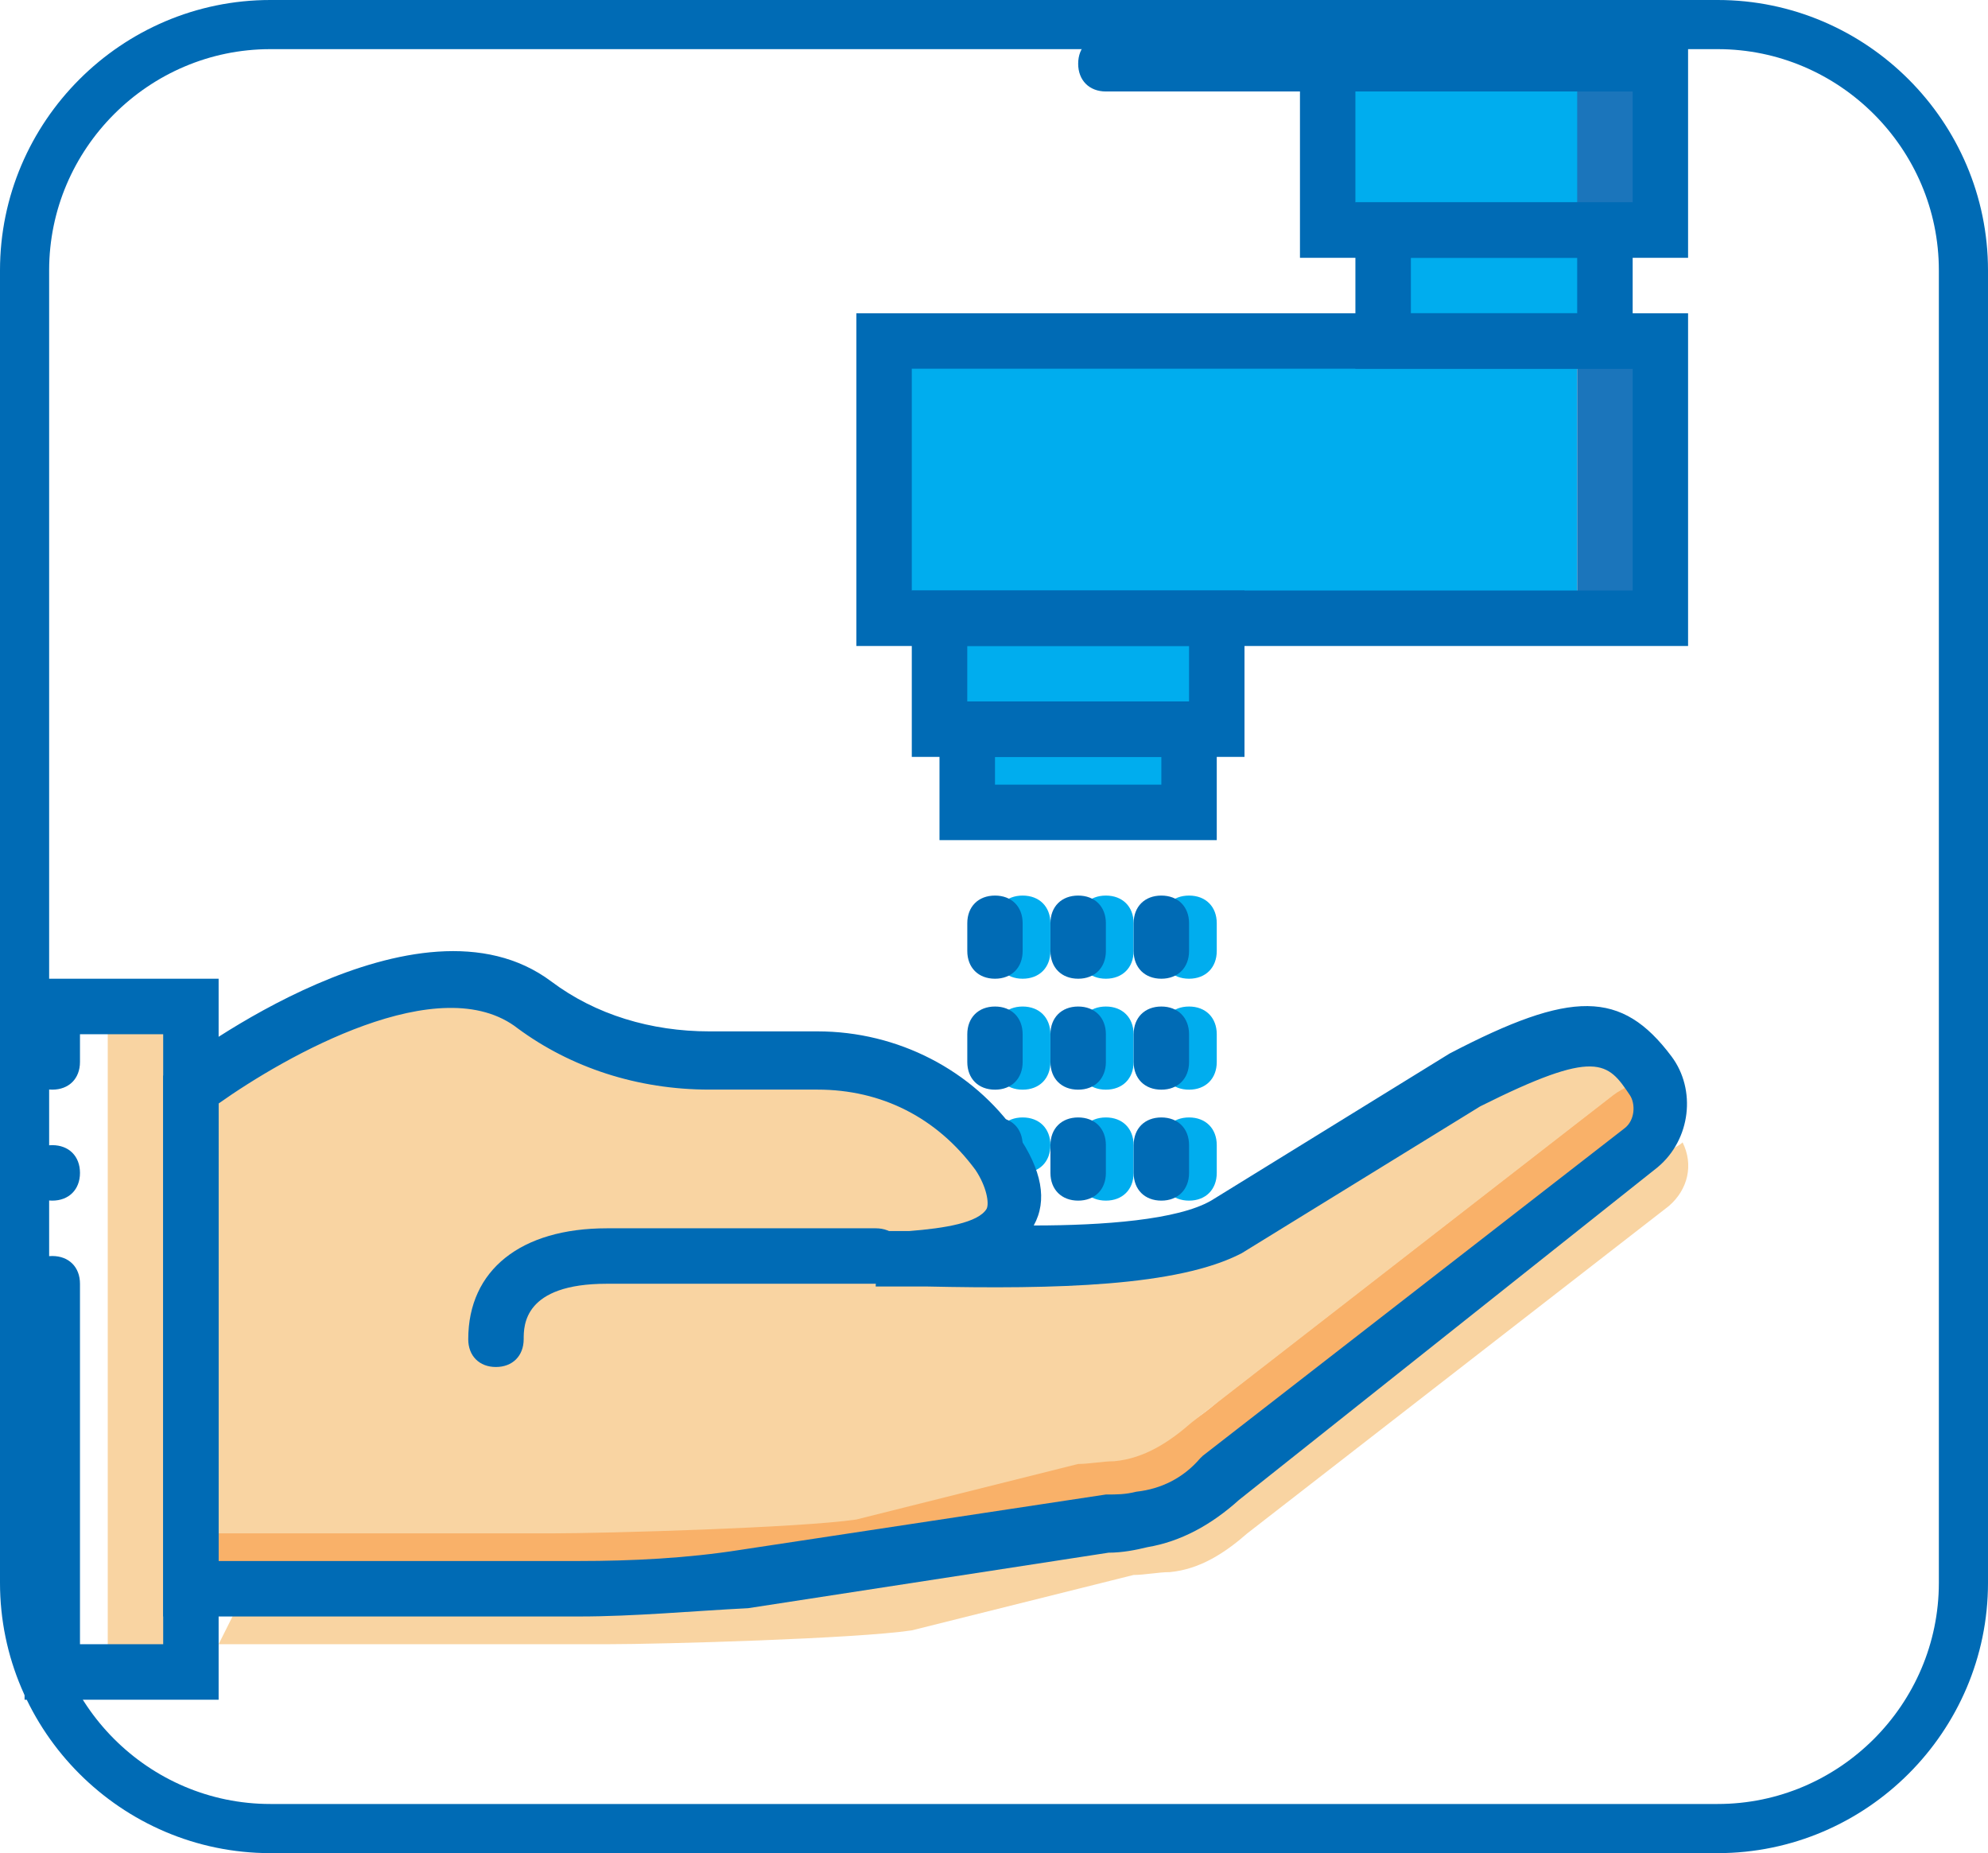<?xml version="1.0" encoding="utf-8"?>
<!-- Generator: Adobe Illustrator 16.0.0, SVG Export Plug-In . SVG Version: 6.00 Build 0)  -->
<!DOCTYPE svg PUBLIC "-//W3C//DTD SVG 1.1//EN" "http://www.w3.org/Graphics/SVG/1.1/DTD/svg11.dtd">
<svg version="1.1" id="Layer_1" xmlns="http://www.w3.org/2000/svg" xmlns:xlink="http://www.w3.org/1999/xlink" x="0px" y="0px"
	 width="64.725px" height="60.328px" viewBox="0 0 64.725 60.328" enable-background="new 0 0 64.725 60.328" xml:space="preserve">
<g>
	<g>
		<path fill="#006BB5" d="M2.604,38.183c0-0.542-0.36-0.903-0.903-0.903c-0.542,0-0.901,0.361-0.901,0.903s0.359,0.903,0.901,0.903
			C2.244,39.086,2.604,38.725,2.604,38.183"/>
		<g>
			<g>
				<path fill="#00ADEE" d="M33.295,38.183c-0.54,0-0.9-0.361-0.9-0.903s0.36-0.902,0.9-0.902l0,0c0.543,0,0.904,0.36,0.904,0.902
					S33.838,38.183,33.295,38.183z M33.295,35.474c-0.54,0-0.9-0.359-0.9-0.901v-0.903c0-0.541,0.36-0.903,0.9-0.903
					c0.543,0,0.904,0.362,0.904,0.903v0.903C34.199,35.114,33.838,35.474,33.295,35.474z M33.295,31.862
					c-0.54,0-0.9-0.361-0.9-0.903v-0.903c0-0.542,0.36-0.901,0.9-0.901c0.543,0,0.904,0.359,0.904,0.901v0.903
					C34.199,31.501,33.838,31.862,33.295,31.862z"/>
				<path fill="#00ADEE" d="M36.005,39.086c-0.541,0-0.902-0.361-0.902-0.903v-0.903c0-0.542,0.361-0.902,0.902-0.902
					s0.903,0.36,0.903,0.902v0.903C36.908,38.725,36.546,39.086,36.005,39.086z M36.005,35.474c-0.541,0-0.902-0.359-0.902-0.901
					v-0.903c0-0.541,0.361-0.903,0.902-0.903s0.903,0.362,0.903,0.903v0.903C36.908,35.114,36.546,35.474,36.005,35.474z
					 M36.005,31.862c-0.541,0-0.902-0.361-0.902-0.903v-0.903c0-0.542,0.361-0.901,0.902-0.901s0.903,0.359,0.903,0.901v0.903
					C36.908,31.501,36.546,31.862,36.005,31.862z"/>
				<path fill="#00ADEE" d="M38.713,39.086c-0.542,0-0.902-0.361-0.902-0.903v-0.903c0-0.542,0.36-0.902,0.902-0.902
					c0.541,0,0.902,0.36,0.902,0.902v0.903C39.615,38.725,39.254,39.086,38.713,39.086z M38.713,35.474
					c-0.542,0-0.902-0.359-0.902-0.901v-0.903c0-0.541,0.36-0.903,0.902-0.903c0.541,0,0.902,0.362,0.902,0.903v0.903
					C39.615,35.114,39.254,35.474,38.713,35.474z M38.713,31.862c-0.542,0-0.902-0.361-0.902-0.903v-0.903
					c0-0.542,0.36-0.901,0.902-0.901c0.541,0,0.902,0.359,0.902,0.901v0.903C39.615,31.501,39.254,31.862,38.713,31.862z"/>
				<polygon fill="#00ADEE" points="43.226,7.491 54.06,7.491 54.06,2.074 43.226,2.074 				"/>
				<polygon fill="#00ADEE" points="45.031,11.102 52.252,11.102 52.252,7.491 45.031,7.491 				"/>
				<polygon fill="#00ADEE" points="28.782,20.127 51.35,20.127 51.35,11.102 28.782,11.102 				"/>
			</g>
			<g>
				<polygon fill="#1B75BB" points="51.35,20.127 54.06,20.127 54.06,11.102 51.35,11.102 				"/>
				<polygon fill="#00ADEE" points="49.545,11.102 52.252,11.102 52.252,7.491 49.545,7.491 				"/>
				<polygon fill="#1B75BB" points="51.35,7.491 54.06,7.491 54.06,2.074 51.35,2.074 				"/>
			</g>
			<g>
				<polygon fill="#00ADEE" points="30.588,23.74 39.615,23.74 39.615,20.127 30.588,20.127 				"/>
				<polygon fill="#00ADEE" points="31.492,26.447 38.713,26.447 38.713,23.74 31.492,23.74 				"/>
				<path fill="#F9D4A2" d="M7.118,53.527h12.638c1.807,0,8.125-0.18,9.93-0.451l7.223-1.804c0.36,0,0.812-0.092,1.173-0.092l0,0
					c0.991-0.091,1.806-0.632,2.528-1.263l13.72-10.652c0.633-0.541,0.813-1.354,0.451-2.076c-0.089,0.09-0.271,0.18-0.451,0.27
					l-13.72,10.652c-0.723,0.632-1.537,1.173-2.528,1.266l0,0c-0.361,0.09-0.722,0.09-1.173,0.09l-7.223,1.806
					c-1.805,0.269-8.123,0.448-9.93,0.448H8.021"/>
				<polygon fill="#F9D4A2" points="6.215,54.431 3.508,54.431 3.508,39.986 3.508,36.377 3.508,34.572 3.508,32.766 6.215,32.766 
									"/>
			</g>
			<path fill="#F9B169" d="M6.215,51h12.639c1.807,0,8.125-0.182,9.929-0.451l7.223-1.806c0.36,0,0.813-0.09,1.174-0.09l0,0
				c0.992-0.091,1.805-0.632,2.527-1.263l13.721-10.653c0.633-0.54,0.813-1.354,0.45-2.075c-0.089,0.09-0.27,0.18-0.45,0.27
				L39.706,45.584c-0.723,0.632-1.535,1.173-2.527,1.263l0,0c-0.361,0.09-0.724,0.09-1.174,0.09l-7.223,1.807
				c-1.804,0.271-8.122,0.451-9.929,0.451H7.118"/>
			<path fill="#F9D4A2" d="M53.156,34.572c-1.174-1.535-1.444-1.175-5.415,0.901l-7.224,4.513c-1.264,0.633-5.054,1.716-7.313,1.806
				c0.182-0.903,0.633-2.345-0.811-4.513c-1.264-1.896-4.424-2.707-6.681-2.707h-3.521c-2.076,0-2.618,0.359-4.242-0.903
				c-3.792-2.889-11.736,1.805-11.736,1.805v14.444h11.736c1.805,0,8.125-0.182,9.93-0.451l7.222-1.808
				c0.361,0,0.813-0.089,1.173-0.089l0,0c0.993-0.091,1.806-0.634,2.527-1.265l13.721-10.651
				C53.247,35.114,53.697,35.383,53.156,34.572"/>
			<path fill="#006BB5" d="M7.118,55.334H0.8V41.792c0-0.541,0.359-0.903,0.901-0.903c0.543,0,0.903,0.362,0.903,0.903v11.735h2.709
				V33.669H2.604v0.903c0,0.542-0.36,0.901-0.903,0.901c-0.542,0-0.901-0.359-0.901-0.901v-2.71h6.318V55.334z"/>
			<path fill="#006BB5" d="M18.854,52.624H5.313V35.021l0.36-0.27c0.361-0.272,7.945-6.048,12.277-2.799
				c1.443,1.084,3.25,1.624,5.145,1.624h3.521c2.617,0,5.054,1.265,6.498,3.34c0.813,1.175,0.993,2.169,0.542,2.979
				c2.258,0,4.693-0.18,5.778-0.811l7.762-4.787c3.973-2.074,5.598-2.074,7.223,0.092c0.813,1.083,0.633,2.707-0.452,3.612l0,0
				l-13.63,10.83c-0.902,0.813-1.896,1.354-2.979,1.536c-0.361,0.089-0.813,0.18-1.266,0.18l-11.735,1.807
				C22.554,52.444,20.66,52.624,18.854,52.624z M7.118,50.818h11.735c1.717,0,3.521-0.09,5.236-0.36l11.915-1.805
				c0.36,0,0.631,0,0.993-0.091c0.813-0.089,1.534-0.451,2.074-1.083l0.092-0.089l13.721-10.653
				c0.362-0.271,0.362-0.813,0.182-1.083c-0.724-1.082-1.084-1.534-4.874,0.363l-7.765,4.781c-2.077,1.083-6.048,1.175-10.29,1.083
				c-0.182,0-0.362,0-0.452,0c-0.541,0-0.903,0-1.175,0l0.092-1.804c0.271,0,0.632,0,0.993,0c1.173-0.092,2.257-0.271,2.527-0.724
				c0.09-0.18,0-0.72-0.361-1.263c-1.264-1.715-3.069-2.618-5.145-2.618h-3.521c-2.347,0-4.513-0.722-6.229-1.986
				c-2.526-1.986-7.581,0.903-9.748,2.438V50.818L7.118,50.818z M53.427,37.459L53.427,37.459L53.427,37.459z"/>
			<path fill="#006BB5" d="M16.145,44.502c-0.54,0-0.9-0.362-0.9-0.903c0-2.257,1.715-3.612,4.512-3.612h8.757
				c0.542,0,0.902,0.36,0.902,0.902c0,0.544-0.36,0.903-0.902,0.903h-8.757c-2.707,0-2.707,1.355-2.707,1.807
				C17.048,44.14,16.688,44.502,16.145,44.502z"/>
			<path fill="#006BB5" d="M54.962,8.393H42.324V1.172H54.96v7.221H54.962z M44.129,6.588h9.027V2.978h-9.027V6.588z"/>
			<path fill="#006BB5" d="M43.226,2.978h-7.221c-0.541,0-0.902-0.362-0.902-0.903c0-0.542,0.361-0.902,0.902-0.902h7.221
				c0.543,0,0.903,0.36,0.903,0.902C44.129,2.616,43.769,2.978,43.226,2.978z"/>
			<path fill="#006BB5" d="M53.156,12.003h-9.027V6.588h9.027V12.003z M45.935,10.198h5.415V8.393h-5.415V10.198z"/>
			<path fill="#006BB5" d="M54.962,21.03H27.881V10.198H54.96V21.03H54.962z M29.686,19.224h23.471v-7.221H29.686V19.224z"/>
			<path fill="#006BB5" d="M40.518,24.641H29.686v-5.417h10.832V24.641z M31.492,22.837h7.221V21.03h-7.221V22.837z"/>
			<path fill="#006BB5" d="M39.615,27.35h-9.027v-4.513h9.027V27.35z M32.395,25.544h5.416v-0.903h-5.416V25.544z"/>
			<path fill="#006BB5" d="M32.395,38.183c-0.542,0-0.902-0.361-0.902-0.903s0.36-0.902,0.902-0.902l0,0c0.541,0,0.9,0.36,0.9,0.902
				S32.936,38.183,32.395,38.183z M32.395,35.474c-0.542,0-0.902-0.359-0.902-0.901v-0.903c0-0.541,0.36-0.903,0.902-0.903
				c0.541,0,0.9,0.362,0.9,0.903v0.903C33.295,35.114,32.936,35.474,32.395,35.474z M32.395,31.862
				c-0.542,0-0.902-0.361-0.902-0.903v-0.903c0-0.542,0.36-0.901,0.902-0.901c0.541,0,0.9,0.359,0.9,0.901v0.903
				C33.295,31.501,32.936,31.862,32.395,31.862z"/>
			<path fill="#006BB5" d="M35.103,39.086c-0.542,0-0.903-0.361-0.903-0.903v-0.903c0-0.542,0.361-0.902,0.903-0.902
				s0.902,0.36,0.902,0.902v0.903C36.005,38.725,35.645,39.086,35.103,39.086z M35.103,35.474c-0.542,0-0.903-0.359-0.903-0.901
				v-0.903c0-0.541,0.361-0.903,0.903-0.903s0.902,0.362,0.902,0.903v0.903C36.005,35.114,35.645,35.474,35.103,35.474z
				 M35.103,31.862c-0.542,0-0.903-0.361-0.903-0.903v-0.903c0-0.542,0.361-0.901,0.903-0.901s0.902,0.359,0.902,0.901v0.903
				C36.005,31.501,35.645,31.862,35.103,31.862z"/>
			<path fill="#006BB5" d="M37.811,39.086c-0.542,0-0.902-0.361-0.902-0.903v-0.903c0-0.542,0.36-0.902,0.902-0.902
				c0.54,0,0.902,0.36,0.902,0.902v0.903C38.713,38.725,38.351,39.086,37.811,39.086z M37.811,35.474
				c-0.542,0-0.902-0.359-0.902-0.901v-0.903c0-0.541,0.36-0.903,0.902-0.903c0.54,0,0.902,0.362,0.902,0.903v0.903
				C38.713,35.114,38.351,35.474,37.811,35.474z M37.811,31.862c-0.542,0-0.902-0.361-0.902-0.903v-0.903
				c0-0.542,0.36-0.901,0.902-0.901c0.54,0,0.902,0.359,0.902,0.901v0.903C38.713,31.501,38.351,31.862,37.811,31.862z"/>
		</g>
	</g>
	<g>
		<path fill="none" stroke="#006BB5" stroke-width="1.6" stroke-miterlimit="10" d="M63.925,51.528c0,4.399-3.6,8-8,8H8.8
			c-4.4,0-8-3.601-8-8V8.8c0-4.4,3.6-8,8-8h47.125c4.4,0,8,3.6,8,8V51.528z"/>
	</g>
</g>
</svg>
